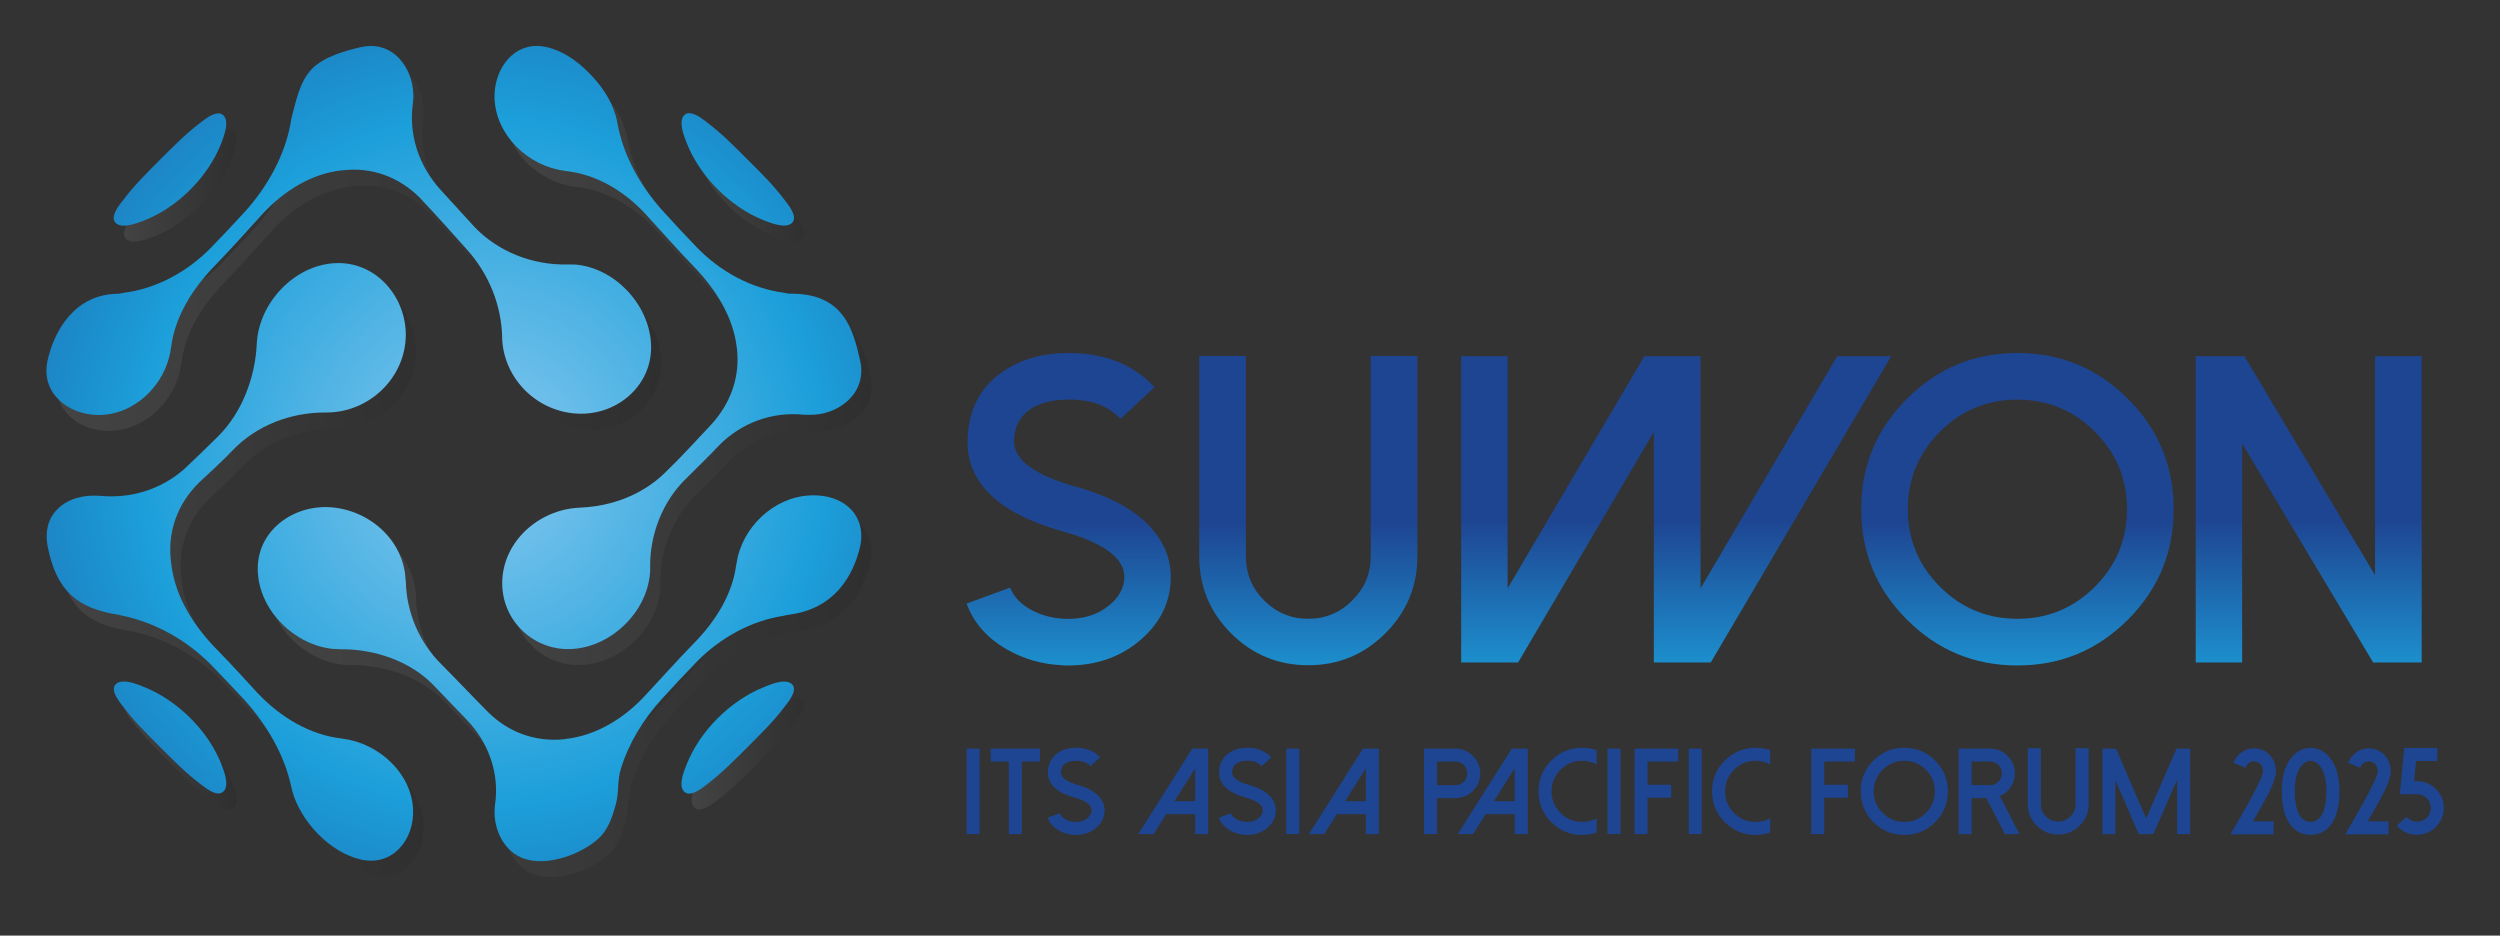 <?xml version="1.0" encoding="utf-8"?>
<!-- Generator: Adobe Illustrator 15.1.0, SVG Export Plug-In . SVG Version: 6.00 Build 0)  -->
<!DOCTYPE svg PUBLIC "-//W3C//DTD SVG 1.1//EN" "http://www.w3.org/Graphics/SVG/1.1/DTD/svg11.dtd">
<svg version="1.1" id="Layer_1" xmlns="http://www.w3.org/2000/svg" xmlns:xlink="http://www.w3.org/1999/xlink" x="0px" y="0px"
	 width="163px" height="61px" viewBox="0 0 163 61" enable-background="new 0 0 163 61" xml:space="preserve">
<rect x="0" y="0" width="163" height="61" fill="#333333" stroke="none"/>
<rect x="63.023" y="48.814" fill="#1E4592" width="0.846" height="5.563"/>
<polygon fill="#1E4592" points="67.805,48.811 67.805,49.654 66.625,49.654 66.625,54.383 65.776,54.383 65.776,49.654 
	64.597,49.654 64.597,48.811 "/>
<path fill="#1E4592" d="M70.048,54.435c-0.37-0.016-0.71-0.113-1.021-0.297c-0.353-0.204-0.592-0.479-0.72-0.825l0.793-0.291
	c0.065,0.171,0.199,0.31,0.401,0.417c0.179,0.091,0.375,0.142,0.585,0.151c0.324,0.013,0.592-0.065,0.805-0.237
	c0.179-0.146,0.274-0.312,0.285-0.499c0.016-0.355-0.357-0.641-1.118-0.853c-1.192-0.334-1.769-0.902-1.732-1.701
	c0.023-0.562,0.263-0.979,0.719-1.258c0.349-0.212,0.767-0.308,1.254-0.284c0.592,0.025,1.067,0.233,1.425,0.619l-0.619,0.576
	c-0.202-0.218-0.485-0.335-0.846-0.351c-0.254-0.011-0.471,0.021-0.65,0.098c-0.28,0.118-0.426,0.333-0.439,0.638
	c-0.016,0.35,0.357,0.633,1.118,0.846c0.686,0.192,1.17,0.475,1.456,0.848c0.197,0.261,0.29,0.548,0.276,0.861
	c-0.021,0.441-0.221,0.815-0.6,1.122c-0.353,0.283-0.776,0.425-1.27,0.425C70.116,54.439,70.081,54.438,70.048,54.435"/>
<path fill="#1E4592" d="M78.777,48.811v5.572h-0.849v-1.301h-1.891l-0.822,1.301h-1.002l3.524-5.572H78.777z M76.569,52.237h1.359
	v-2.146L76.569,52.237z"/>
<path fill="#1E4592" d="M81.21,54.435c-0.369-0.016-0.709-0.113-1.021-0.297c-0.353-0.204-0.593-0.479-0.719-0.825l0.792-0.291
	c0.066,0.171,0.199,0.31,0.401,0.417c0.179,0.091,0.374,0.142,0.585,0.151c0.325,0.013,0.592-0.065,0.805-0.237
	c0.18-0.146,0.273-0.312,0.285-0.499c0.016-0.355-0.358-0.641-1.118-0.853c-1.191-0.334-1.769-0.902-1.732-1.701
	c0.022-0.562,0.263-0.979,0.719-1.258c0.349-0.212,0.767-0.308,1.254-0.284c0.592,0.025,1.066,0.233,1.426,0.619l-0.619,0.576
	c-0.203-0.218-0.485-0.335-0.846-0.351c-0.254-0.011-0.471,0.021-0.65,0.098c-0.28,0.118-0.427,0.333-0.44,0.638
	c-0.016,0.35,0.357,0.633,1.118,0.846c0.686,0.192,1.169,0.475,1.457,0.848c0.196,0.261,0.289,0.548,0.275,0.861
	c-0.02,0.441-0.221,0.815-0.6,1.122c-0.353,0.283-0.776,0.425-1.269,0.425C81.279,54.439,81.243,54.438,81.21,54.435"/>
<rect x="83.865" y="48.814" fill="#1E4592" width="0.846" height="5.563"/>
<path fill="#1E4592" d="M89.904,48.811v5.572h-0.849v-1.301h-1.892l-0.821,1.301h-1.001l3.523-5.572H89.904z M87.698,52.237h1.357
	v-2.146L87.698,52.237z"/>
<path fill="#1E4592" d="M93.689,54.383h-0.846v-5.572H94.9c0.443,0,0.823,0.158,1.137,0.475c0.317,0.313,0.477,0.695,0.477,1.142
	c0,0.443-0.159,0.822-0.477,1.137c-0.313,0.313-0.693,0.472-1.137,0.472h-1.211V54.383z M93.689,51.189H94.9
	c0.21,0,0.391-0.075,0.542-0.226c0.148-0.148,0.222-0.326,0.222-0.537c0-0.214-0.073-0.396-0.222-0.546
	c-0.151-0.149-0.332-0.227-0.542-0.227h-1.211V51.189z"/>
<path fill="#1E4592" d="M99.608,48.811v5.572h-0.85v-1.301h-1.893l-0.821,1.301h-1l3.524-5.572H99.608z M97.4,52.237h1.358v-2.146
	L97.4,52.237z"/>
<path fill="#1E4592" d="M103.155,53.59c0.337,0,0.653-0.079,0.946-0.237v0.923c-0.308,0.109-0.622,0.164-0.946,0.164
	c-0.782,0-1.453-0.278-2.01-0.834c-0.555-0.556-0.833-1.225-0.833-2.01c0-0.783,0.278-1.454,0.833-2.008
	c0.557-0.556,1.228-0.833,2.01-0.833c0.324,0,0.639,0.053,0.946,0.157v0.929c-0.293-0.162-0.609-0.243-0.946-0.243
	c-0.55,0-1.02,0.197-1.409,0.589c-0.389,0.39-0.585,0.859-0.585,1.409c0,0.551,0.196,1.021,0.585,1.409
	C102.136,53.395,102.605,53.59,103.155,53.59"/>
<rect x="104.81" y="48.814" fill="#1E4592" width="0.845" height="5.563"/>
<polygon fill="#1E4592" points="109.419,48.811 109.419,49.654 107.422,49.654 107.422,51.167 108.963,51.167 108.963,52.011 
	107.422,52.011 107.422,54.383 106.576,54.383 106.576,48.811 "/>
<rect x="110.104" y="48.814" fill="#1E4592" width="0.845" height="5.563"/>
<path fill="#1E4592" d="M114.469,53.59c0.337,0,0.653-0.079,0.946-0.237v0.923c-0.307,0.109-0.621,0.164-0.946,0.164
	c-0.782,0-1.453-0.278-2.009-0.834c-0.555-0.556-0.834-1.225-0.834-2.01c0-0.783,0.279-1.454,0.834-2.008
	c0.556-0.556,1.227-0.833,2.009-0.833c0.325,0,0.64,0.053,0.946,0.157v0.929c-0.293-0.162-0.609-0.243-0.946-0.243
	c-0.55,0-1.019,0.197-1.409,0.589c-0.39,0.39-0.584,0.859-0.584,1.409c0,0.551,0.194,1.021,0.584,1.409
	C113.45,53.395,113.919,53.59,114.469,53.59"/>
<polygon fill="#1E4592" points="120.936,48.811 120.936,49.654 118.938,49.654 118.938,51.167 120.48,51.167 120.48,52.011 
	118.938,52.011 118.938,54.383 118.095,54.383 118.095,48.811 "/>
<path fill="#1E4592" d="M122.151,53.605c-0.556-0.556-0.833-1.225-0.833-2.01c0-0.783,0.277-1.454,0.833-2.008
	c0.556-0.556,1.226-0.833,2.009-0.833s1.454,0.277,2.009,0.833c0.555,0.554,0.833,1.225,0.833,2.008c0,0.785-0.278,1.454-0.833,2.01
	s-1.226,0.834-2.009,0.834S122.707,54.161,122.151,53.605 M122.75,50.187c-0.389,0.391-0.583,0.859-0.583,1.409
	c0,0.551,0.194,1.021,0.583,1.409c0.39,0.39,0.86,0.585,1.41,0.585s1.02-0.195,1.41-0.585c0.389-0.388,0.584-0.858,0.584-1.409
	c0-0.55-0.195-1.019-0.584-1.409c-0.391-0.39-0.86-0.584-1.41-0.584S123.14,49.797,122.75,50.187"/>
<path fill="#1E4592" d="M132.791,53.829c-0.386-0.386-0.58-0.854-0.58-1.401v-3.645h0.85v3.645c0,0.313,0.11,0.582,0.33,0.802
	c0.224,0.223,0.491,0.334,0.802,0.334c0.315,0,0.583-0.111,0.804-0.334c0.223-0.22,0.334-0.488,0.334-0.802v-3.645h0.849v3.645
	c0,0.547-0.194,1.016-0.583,1.401c-0.388,0.387-0.854,0.58-1.403,0.58C133.647,54.409,133.182,54.216,132.791,53.829"/>
<path fill="#1E4592" d="M131.673,54.383h-0.952l-1.219-2.348h-0.955v2.348h-0.845v-5.572h2.056c0.444,0,0.823,0.158,1.137,0.475
	c0.317,0.313,0.477,0.695,0.477,1.142c0,0.326-0.094,0.625-0.278,0.895c-0.179,0.266-0.413,0.461-0.703,0.584L131.673,54.383z
	 M129.758,51.189c0.211,0,0.391-0.075,0.542-0.226c0.148-0.148,0.222-0.326,0.222-0.537c0-0.214-0.073-0.396-0.222-0.546
	c-0.151-0.149-0.331-0.227-0.542-0.227h-1.211v1.535H129.758z"/>
<polygon fill="#1E4592" points="142.795,48.811 142.795,54.383 141.949,54.383 141.949,50.844 140.4,54.383 139.446,54.383 
	137.924,50.866 137.924,54.383 137.08,54.383 137.08,48.811 137.963,48.811 139.926,53.359 141.911,48.811 "/>
<path fill="#1E4592" d="M148.242,54.398h-2.814l0.37-0.635c1.165-2.008,1.748-3.16,1.748-3.462c0-0.198-0.054-0.355-0.163-0.479
	c-0.108-0.122-0.252-0.183-0.429-0.183c-0.117,0-0.224,0.037-0.323,0.112c-0.101,0.075-0.18,0.177-0.234,0.304l-0.778-0.327
	c0.119-0.283,0.3-0.51,0.542-0.682c0.241-0.168,0.505-0.253,0.794-0.253c0.411,0,0.753,0.144,1.027,0.432
	c0.273,0.289,0.409,0.647,0.409,1.075c0,0.279-0.119,0.669-0.358,1.177c-0.196,0.415-0.576,1.106-1.137,2.074h1.347V54.398z"/>
<path fill="#1E4592" d="M149.271,53.687c-0.331-0.49-0.498-1.187-0.498-2.091c0-0.921,0.194-1.636,0.584-2.145
	c0.351-0.459,0.781-0.689,1.292-0.689c0.514,0,0.947,0.23,1.299,0.689c0.388,0.509,0.583,1.224,0.583,2.145
	c0,0.904-0.167,1.601-0.499,2.091c-0.337,0.498-0.798,0.744-1.383,0.744C150.068,54.431,149.609,54.185,149.271,53.687
	 M149.992,50.013c-0.25,0.354-0.375,0.883-0.375,1.583c0,0.481,0.056,0.888,0.167,1.22c0.172,0.514,0.46,0.771,0.864,0.771
	c0.409,0,0.698-0.258,0.87-0.771c0.11-0.332,0.166-0.738,0.166-1.22c0-0.7-0.124-1.229-0.372-1.583
	c-0.19-0.271-0.411-0.406-0.664-0.406C150.4,49.606,150.18,49.741,149.992,50.013"/>
<path fill="#1E4592" d="M155.726,54.398h-2.815l0.369-0.635c1.165-2.008,1.75-3.16,1.75-3.462c0-0.198-0.055-0.355-0.164-0.479
	c-0.109-0.122-0.251-0.183-0.429-0.183c-0.115,0-0.225,0.037-0.323,0.112c-0.101,0.075-0.18,0.177-0.233,0.304l-0.779-0.327
	c0.12-0.283,0.301-0.51,0.541-0.682c0.243-0.168,0.507-0.253,0.795-0.253c0.41,0,0.752,0.144,1.029,0.432
	c0.271,0.289,0.407,0.647,0.407,1.075c0,0.279-0.118,0.669-0.359,1.177c-0.195,0.415-0.574,1.106-1.136,2.074h1.348V54.398z"/>
<path fill="#1E4592" d="M156.271,53.822l0.642-0.557c0.181,0.208,0.405,0.31,0.678,0.31c0.247,0,0.459-0.087,0.635-0.263
	c0.174-0.178,0.261-0.39,0.261-0.639c0-0.245-0.088-0.453-0.265-0.627c-0.174-0.174-0.385-0.261-0.635-0.261h-1.121l0.292-3.019
	h2.153v0.853h-1.383l-0.128,1.316h0.187c0.483,0,0.896,0.17,1.237,0.51c0.341,0.342,0.511,0.749,0.511,1.228
	c0,0.482-0.17,0.896-0.511,1.237c-0.342,0.344-0.752,0.514-1.233,0.514C157.059,54.425,156.619,54.225,156.271,53.822"/>
<g>
	<defs>
		<path id="SVGID_1_" d="M65.67,24.043c-1.633,1-2.495,2.502-2.581,4.508c-0.13,2.869,1.941,4.897,6.212,6.099
			c2.726,0.761,4.063,1.781,4.005,3.056c-0.036,0.669-0.373,1.266-1.022,1.791c-0.761,0.611-1.725,0.898-2.89,0.848
			c-0.749-0.034-1.446-0.215-2.093-0.546c-0.727-0.381-1.201-0.878-1.438-1.488l-2.841,1.042c0.453,1.237,1.317,2.229,2.583,2.964
			c1.114,0.646,2.329,0.999,3.653,1.057c0.122,0.015,0.245,0.015,0.374,0.015c1.769,0,3.286-0.504,4.552-1.519
			c1.359-1.099,2.078-2.438,2.149-4.02c0.05-1.129-0.281-2.156-0.992-3.085c-1.022-1.344-2.761-2.357-5.221-3.041
			c-2.725-0.764-4.055-1.777-4.006-3.028c0.051-1.1,0.575-1.863,1.582-2.294c0.641-0.266,1.417-0.382,2.331-0.345
			c1.294,0.05,2.301,0.475,3.028,1.251l2.221-2.064c-1.288-1.388-2.992-2.121-5.112-2.214c-0.179-0.009-0.356-0.013-0.529-0.013
			C68.113,23.016,66.793,23.358,65.67,24.043"/>
	</defs>
	<clipPath id="SVGID_2_">
		<use xlink:href="#SVGID_1_"  overflow="visible"/>
	</clipPath>
	
		<linearGradient id="SVGID_3_" gradientUnits="userSpaceOnUse" x1="-338.349" y1="328.242" x2="-338.046" y2="328.242" gradientTransform="matrix(0 -71.848 -71.848 0 23653.16 -24254.031)">
		<stop  offset="0" style="stop-color:#87C9EF"/>
		<stop  offset="0.484" style="stop-color:#1C9FDA"/>
		<stop  offset="1" style="stop-color:#1E4592"/>
	</linearGradient>
	<rect x="62.959" y="23.016" clip-path="url(#SVGID_2_)" fill="url(#SVGID_3_)" width="13.425" height="20.372"/>
</g>
<g>
	<defs>
		<path id="SVGID_4_" d="M89.372,23.209v13.06c0,1.128-0.403,2.085-1.201,2.876c-0.792,0.798-1.755,1.2-2.876,1.2
			c-1.115,0-2.078-0.402-2.877-1.2c-0.791-0.791-1.187-1.748-1.187-2.876v-13.06H78.19v13.06c0,1.963,0.69,3.638,2.077,5.026
			c1.396,1.388,3.072,2.078,5.028,2.078c1.962,0,3.639-0.69,5.026-2.078c1.394-1.389,2.092-3.063,2.092-5.026v-13.06H89.372z"/>
	</defs>
	<clipPath id="SVGID_5_">
		<use xlink:href="#SVGID_4_"  overflow="visible"/>
	</clipPath>
	
		<linearGradient id="SVGID_6_" gradientUnits="userSpaceOnUse" x1="-338.349" y1="328.74" x2="-338.045" y2="328.74" gradientTransform="matrix(0 -71.853 -71.853 0 23706.182 -24255.586)">
		<stop  offset="0" style="stop-color:#87C9EF"/>
		<stop  offset="0.484" style="stop-color:#1C9FDA"/>
		<stop  offset="1" style="stop-color:#1E4592"/>
	</linearGradient>
	<rect x="78.19" y="23.209" clip-path="url(#SVGID_5_)" fill="url(#SVGID_6_)" width="14.223" height="20.164"/>
</g>
<g>
	<defs>
		<polygon id="SVGID_7_" points="119.789,23.224 110.874,38.361 110.874,23.224 107.214,23.224 98.296,38.361 98.296,23.224 
			95.268,23.224 95.268,43.192 98.979,43.192 107.83,28.164 107.83,43.192 111.542,43.192 123.306,23.224 		"/>
	</defs>
	<clipPath id="SVGID_8_">
		<use xlink:href="#SVGID_7_"  overflow="visible"/>
	</clipPath>
	
		<linearGradient id="SVGID_9_" gradientUnits="userSpaceOnUse" x1="-338.349" y1="329.507" x2="-338.045" y2="329.507" gradientTransform="matrix(0 -71.849 -71.849 0 23784.137 -24254.432)">
		<stop  offset="0" style="stop-color:#87C9EF"/>
		<stop  offset="0.484" style="stop-color:#1C9FDA"/>
		<stop  offset="1" style="stop-color:#1E4592"/>
	</linearGradient>
	<rect x="95.268" y="23.224" clip-path="url(#SVGID_8_)" fill="url(#SVGID_9_)" width="28.038" height="19.969"/>
</g>
<g>
	<defs>
		<path id="SVGID_10_" d="M126.484,38.253c-1.396-1.396-2.093-3.079-2.093-5.056c0-1.971,0.697-3.653,2.093-5.048
			c1.396-1.396,3.078-2.093,5.05-2.093c1.977,0,3.658,0.697,5.054,2.093c1.396,1.395,2.093,3.077,2.093,5.048
			c0,1.977-0.696,3.66-2.093,5.056c-1.396,1.395-3.077,2.092-5.054,2.092C129.563,40.345,127.88,39.647,126.484,38.253 M124.335,26
			c-1.994,1.991-2.984,4.393-2.984,7.198c0,2.813,0.99,5.213,2.984,7.206c1.992,1.992,4.394,2.984,7.199,2.984
			c2.811,0,5.212-0.992,7.204-2.984c1.992-1.993,2.985-4.394,2.985-7.206c0-2.805-0.993-5.207-2.985-7.198
			c-1.992-1.993-4.394-2.984-7.204-2.984C128.729,23.015,126.327,24.007,124.335,26"/>
	</defs>
	<clipPath id="SVGID_11_">
		<use xlink:href="#SVGID_10_"  overflow="visible"/>
	</clipPath>
	
		<linearGradient id="SVGID_12_" gradientUnits="userSpaceOnUse" x1="-338.349" y1="330.221" x2="-338.046" y2="330.221" gradientTransform="matrix(0 -71.852 -71.852 0 23858.408 -24255.396)">
		<stop  offset="0" style="stop-color:#87C9EF"/>
		<stop  offset="0.484" style="stop-color:#1C9FDA"/>
		<stop  offset="1" style="stop-color:#1E4592"/>
	</linearGradient>
	<rect x="121.351" y="23.015" clip-path="url(#SVGID_11_)" fill="url(#SVGID_12_)" width="20.373" height="20.373"/>
</g>
<g>
	<defs>
		<polygon id="SVGID_13_" points="154.853,23.224 154.853,37.498 146.333,23.224 143.161,23.224 143.161,43.192 146.188,43.192 
			146.188,28.918 154.73,43.192 157.895,43.192 157.895,23.224 		"/>
	</defs>
	<clipPath id="SVGID_14_">
		<use xlink:href="#SVGID_13_"  overflow="visible"/>
	</clipPath>
	
		<linearGradient id="SVGID_15_" gradientUnits="userSpaceOnUse" x1="-338.349" y1="330.826" x2="-338.045" y2="330.826" gradientTransform="matrix(0 -71.849 -71.849 0 23920.137 -24254.432)">
		<stop  offset="0" style="stop-color:#87C9EF"/>
		<stop  offset="0.484" style="stop-color:#1C9FDA"/>
		<stop  offset="1" style="stop-color:#1E4592"/>
	</linearGradient>
	<rect x="143.161" y="23.224" clip-path="url(#SVGID_14_)" fill="url(#SVGID_15_)" width="14.733" height="19.969"/>
</g>
<g opacity="0.08">
	<g>
		<defs>
			<rect id="SVGID_16_" x="3.703" y="4.037" width="53.127" height="53.156"/>
		</defs>
		<clipPath id="SVGID_17_">
			<use xlink:href="#SVGID_16_"  overflow="visible"/>
		</clipPath>
		<g clip-path="url(#SVGID_17_)">
			<defs>
				<path id="SVGID_18_" d="M43.044,38.469c0.007-0.152,0.021-0.304,0.021-0.455c-0.036-2.094,0.78-4.253,2.296-5.732
					c0.737-0.722,1.473-1.452,2.18-2.195c1.445-1.466,3.451-2.224,5.516-2.015c0.116,0.015,0.231,0.022,0.339,0.022
					c1.957,0.044,3.834-1.45,3.358-3.545c-0.477-2.057-1.084-4.419-4.622-4.368c-0.116,0.014-0.231-0.044-0.332-0.051
					c-2.173-0.289-4.188-1.399-5.704-2.945c-0.779-0.816-1.539-1.632-2.296-2.463c-1.416-1.603-2.52-3.573-2.888-5.703
					c-0.022-0.116-0.051-0.246-0.086-0.382c-0.304-1.099-0.99-2.08-1.791-2.874c-0.751-0.744-1.697-1.416-2.744-1.653
					C34.2,3.64,32.85,5.545,32.916,7.43c0.072,2.419,2.18,4.433,4.548,4.744c0.029,0,0.057,0.008,0.086,0.008
					c2.022,0.216,3.812,1.328,5.184,2.793c1.069,1.163,2.116,2.354,3.22,3.495c1.365,1.429,2.52,3.206,2.758,5.212v0.022v0.022
					c0.231,1.863-0.405,3.617-1.675,5.002c-0.989,1.047-1.964,2.124-3.003,3.134c-1.473,1.444-3.502,2.202-5.523,2.28h-0.094
					c-2.6,0.132-4.968,2.166-4.997,4.86c-0.043,2.541,2.109,4.535,4.621,4.347C40.554,43.169,42.806,40.974,43.044,38.469"/>
			</defs>
			<clipPath id="SVGID_19_">
				<use xlink:href="#SVGID_18_"  overflow="visible"/>
			</clipPath>
			
				<linearGradient id="SVGID_20_" gradientUnits="userSpaceOnUse" x1="-337.148" y1="326.753" x2="-336.845" y2="326.753" gradientTransform="matrix(78.873 0 0 -78.873 26624.748 25795.492)">
				<stop  offset="0" style="stop-color:#FFFFFF"/>
				<stop  offset="1" style="stop-color:#010101"/>
			</linearGradient>
			<rect x="32.85" y="3.64" clip-path="url(#SVGID_19_)" fill="url(#SVGID_20_)" width="24.382" height="39.898"/>
		</g>
		<g clip-path="url(#SVGID_17_)">
			<defs>
				<path id="SVGID_21_" d="M22.403,43.342c0.152,0.022,0.317,0.022,0.476,0.022c2.196-0.022,4.542,0.764,6.094,2.375
					c0.722,0.751,1.429,1.501,2.158,2.26c1.394,1.479,2.102,3.465,1.819,5.487c-0.015,0.115-0.021,0.224-0.035,0.332
					c-0.066,1.328,0.635,2.786,1.97,3.228c1.509,0.483,3.646-0.298,4.773-1.301c0.649-0.577,0.925-1.407,1.155-2.244
					c0.216-0.773,0.086-1.517,0.332-2.304c0.504-1.696,1.473-3.264,2.672-4.578c0.757-0.822,1.53-1.646,2.31-2.461
					c1.501-1.524,3.501-2.637,5.631-2.96c0.13-0.022,0.26-0.066,0.39-0.087c2.859-0.375,4.137-2.411,4.607-4.483
					c0.187-0.854,0.007-1.762-0.622-2.397c-0.708-0.707-1.733-0.938-2.7-0.881c-2.339,0.13-4.404,2.079-4.744,4.411
					c0,0.022-0.007,0.059-0.007,0.08c-0.246,1.97-1.401,3.733-2.758,5.133c-1.119,1.132-2.173,2.317-3.249,3.487
					c-1.365,1.422-3.133,2.534-5.126,2.765h-0.029h-0.028c-1.862,0.217-3.64-0.41-4.982-1.732c-1.025-1.047-2.021-2.115-3.061-3.141
					c-1.445-1.415-2.274-3.386-2.326-5.379v-0.101c-0.107-2.68-2.512-4.708-5.125-4.765c-2.456-0.052-4.708,1.733-4.52,4.317
					C17.66,40.931,19.92,43.111,22.403,43.342"/>
			</defs>
			<clipPath id="SVGID_22_">
				<use xlink:href="#SVGID_21_"  overflow="visible"/>
			</clipPath>
			
				<linearGradient id="SVGID_23_" gradientUnits="userSpaceOnUse" x1="-337.21" y1="327.621" x2="-336.906" y2="327.621" gradientTransform="matrix(129.793 0 0 -129.793 43784.805 42568.453)">
				<stop  offset="0" style="stop-color:#FFFFFF"/>
				<stop  offset="1" style="stop-color:#010101"/>
			</linearGradient>
			<rect x="17.292" y="33.292" clip-path="url(#SVGID_22_)" fill="url(#SVGID_23_)" width="39.651" height="24.237"/>
		</g>
		<g clip-path="url(#SVGID_17_)">
			<defs>
				<path id="SVGID_24_" d="M15.082,10.397c-0.853,2.174-2.837,4.174-5.025,5.018c-0.412,0.159-1.472,0.592-1.863,0.137
					c-0.376-0.425,0.303-1.212,0.549-1.53c0.693-0.917,1.545-1.755,2.361-2.571c0.822-0.831,1.653-1.682,2.584-2.375
					c0.317-0.238,1.091-0.902,1.524-0.535C15.667,8.947,15.249,9.979,15.082,10.397"/>
			</defs>
			<clipPath id="SVGID_25_">
				<use xlink:href="#SVGID_24_"  overflow="visible"/>
			</clipPath>
			
				<linearGradient id="SVGID_26_" gradientUnits="userSpaceOnUse" x1="-332.865" y1="322.826" x2="-332.562" y2="322.826" gradientTransform="matrix(24.187 0 0 -24.187 8059.086 7820.298)">
				<stop  offset="0" style="stop-color:#FFFFFF"/>
				<stop  offset="1" style="stop-color:#010101"/>
			</linearGradient>
			<rect x="7.818" y="8.175" clip-path="url(#SVGID_25_)" fill="url(#SVGID_26_)" width="7.848" height="7.832"/>
		</g>
		<g clip-path="url(#SVGID_17_)">
			<defs>
				<path id="SVGID_27_" d="M51.788,14.022c0.231,0.303,0.91,1.104,0.548,1.515c-0.396,0.455-1.45,0.022-1.869-0.144
					c-2.188-0.845-4.174-2.852-5.025-5.033c-0.167-0.426-0.585-1.451-0.13-1.833c0.426-0.367,1.22,0.318,1.523,0.549
					c0.924,0.693,1.762,1.544,2.585,2.36C50.243,12.268,51.08,13.105,51.788,14.022"/>
			</defs>
			<clipPath id="SVGID_28_">
				<use xlink:href="#SVGID_27_"  overflow="visible"/>
			</clipPath>
			
				<linearGradient id="SVGID_29_" gradientUnits="userSpaceOnUse" x1="-336.382" y1="322.824" x2="-336.079" y2="322.824" gradientTransform="matrix(24.183 0 0 -24.183 8179.987 7819.094)">
				<stop  offset="0" style="stop-color:#FFFFFF"/>
				<stop  offset="1" style="stop-color:#010101"/>
			</linearGradient>
			<rect x="44.857" y="8.16" clip-path="url(#SVGID_28_)" fill="url(#SVGID_29_)" width="7.84" height="7.832"/>
		</g>
		<g clip-path="url(#SVGID_17_)">
			<defs>
				<path id="SVGID_30_" d="M15.089,50.851c0.166,0.403,0.585,1.429,0.123,1.819c-0.433,0.361-1.207-0.303-1.524-0.54
					c-0.917-0.708-1.754-1.562-2.577-2.377c-0.823-0.823-1.676-1.659-2.369-2.577c-0.239-0.304-0.925-1.099-0.542-1.509
					c0.411-0.447,1.465,0.007,1.885,0.172C12.245,46.699,14.237,48.686,15.089,50.851"/>
			</defs>
			<clipPath id="SVGID_31_">
				<use xlink:href="#SVGID_30_"  overflow="visible"/>
			</clipPath>
			
				<linearGradient id="SVGID_32_" gradientUnits="userSpaceOnUse" x1="-332.866" y1="326.344" x2="-332.563" y2="326.344" gradientTransform="matrix(24.189 0 0 -24.189 8059.669 7942.974)">
				<stop  offset="0" style="stop-color:#FFFFFF"/>
				<stop  offset="1" style="stop-color:#010101"/>
			</linearGradient>
			<rect x="7.818" y="45.22" clip-path="url(#SVGID_31_)" fill="url(#SVGID_32_)" width="7.856" height="7.812"/>
		</g>
		<g clip-path="url(#SVGID_17_)">
			<defs>
				<path id="SVGID_33_" d="M51.788,47.176c-0.708,0.918-1.544,1.754-2.368,2.577c-0.823,0.824-1.661,1.669-2.585,2.377
					c-0.303,0.224-1.097,0.901-1.53,0.555c-0.455-0.383-0.029-1.386,0.13-1.799c0.858-2.174,2.845-4.157,5.01-5.039
					c0.418-0.157,1.465-0.62,1.877-0.18C52.697,46.077,52.004,46.872,51.788,47.176"/>
			</defs>
			<clipPath id="SVGID_34_">
				<use xlink:href="#SVGID_33_"  overflow="visible"/>
			</clipPath>
			
				<linearGradient id="SVGID_35_" gradientUnits="userSpaceOnUse" x1="-336.381" y1="326.344" x2="-336.077" y2="326.344" gradientTransform="matrix(24.175 0 0 -24.175 8177.204 7938.606)">
				<stop  offset="0" style="stop-color:#FFFFFF"/>
				<stop  offset="1" style="stop-color:#010101"/>
			</linearGradient>
			<rect x="44.85" y="45.227" clip-path="url(#SVGID_34_)" fill="url(#SVGID_35_)" width="7.847" height="7.805"/>
		</g>
		<g clip-path="url(#SVGID_17_)">
			<defs>
				<path id="SVGID_36_" d="M23.082,49.219c-0.036-0.015-0.064-0.015-0.101-0.015c-2.137-0.239-4.071-1.45-5.531-2.996
					c-0.866-0.939-1.71-1.877-2.614-2.787c-1.472-1.509-2.721-3.378-2.988-5.515V37.87c-0.007-0.022-0.015-0.051-0.015-0.087
					c-0.281-1.986,0.383-3.878,1.833-5.284c0.723-0.687,1.459-1.352,2.153-2.081c1.581-1.661,3.818-2.49,6.079-2.477h0.116
					c2.721-0.021,5.067-2.237,5.111-4.981c0.051-2.607-1.993-4.945-4.692-4.766c-2.599,0.189-4.83,2.564-5.01,5.135
					c0,0.042,0,0.079-0.015,0.108c-0.094,2.18-0.924,4.447-2.484,6.021c-0.729,0.715-1.451,1.438-2.208,2.123
					c-1.502,1.365-3.488,1.985-5.509,1.789c-0.021,0-0.051,0-0.081-0.014c-0.966-0.064-1.999,0.174-2.714,0.881
					c-0.636,0.649-0.809,1.531-0.636,2.405c0.578,2.96,1.979,4.094,4.65,4.489c0.057,0.008,0.101,0.021,0.16,0.03
					c2.208,0.455,4.252,1.609,5.841,3.212c0.728,0.759,1.443,1.51,2.151,2.268c1.465,1.602,2.635,3.603,3.097,5.726
					c0.015,0.072,0.03,0.15,0.059,0.231c0.534,1.977,2.454,4.043,4.504,4.489c2.051,0.455,3.437-1.32,3.38-3.241
					C27.537,51.485,25.385,49.522,23.082,49.219"/>
			</defs>
			<clipPath id="SVGID_37_">
				<use xlink:href="#SVGID_36_"  overflow="visible"/>
			</clipPath>
			
				<linearGradient id="SVGID_38_" gradientUnits="userSpaceOnUse" x1="-336.297" y1="327.156" x2="-335.993" y2="327.156" gradientTransform="matrix(78.835 0 0 -78.835 26515.861 25829.338)">
				<stop  offset="0" style="stop-color:#FFFFFF"/>
				<stop  offset="1" style="stop-color:#010101"/>
			</linearGradient>
			<rect x="3.603" y="18.015" clip-path="url(#SVGID_37_)" fill="url(#SVGID_38_)" width="24.07" height="39.528"/>
		</g>
		<g clip-path="url(#SVGID_17_)">
			<defs>
				<path id="SVGID_39_" d="M38.171,18.295c-0.159-0.013-0.325-0.02-0.484-0.013c-2.267,0.072-4.584-0.823-6.13-2.506
					c-0.721-0.772-1.429-1.559-2.151-2.331c-1.386-1.546-2.094-3.552-1.819-5.631c0.015-0.108,0.015-0.217,0.029-0.339
					c0.086-1.929-1.285-3.834-3.401-3.358c-1.06,0.231-2.447,0.635-3.198,1.394c-0.802,0.816-1.054,2.107-1.328,3.22
					c-0.029,0.108-0.059,0.216-0.073,0.324c-0.375,2.122-1.5,4.137-2.931,5.733c-0.75,0.831-1.517,1.632-2.296,2.44
					c-1.517,1.537-3.495,2.628-5.646,2.901c-0.13,0.022-0.261,0.073-0.404,0.073c-2.723,0.014-4.123,2.303-4.564,4.36
					c-0.462,2.115,1.358,3.53,3.293,3.53c2.382,0.015,4.403-1.971,4.737-4.302c0-0.036,0.013-0.059,0.013-0.087
					c0.253-2.021,1.386-3.798,2.773-5.241c1.098-1.133,2.152-2.325,3.22-3.502c1.351-1.451,3.142-2.591,5.155-2.808h0.015
					c0.015,0,0.022-0.015,0.029-0.015c1.891-0.216,3.682,0.447,5.032,1.812c1.047,1.077,2.028,2.202,3.041,3.314
					c1.429,1.575,2.281,3.639,2.338,5.754v0.094c0.101,2.729,2.418,4.911,5.134,4.911c2.555,0,4.728-2.022,4.555-4.636
					C42.936,20.823,40.733,18.513,38.171,18.295"/>
			</defs>
			<clipPath id="SVGID_40_">
				<use xlink:href="#SVGID_39_"  overflow="visible"/>
			</clipPath>
			
				<linearGradient id="SVGID_41_" gradientUnits="userSpaceOnUse" x1="-336.967" y1="327.109" x2="-336.664" y2="327.109" gradientTransform="matrix(129.988 0 0 -129.988 43805.516 42536.266)">
				<stop  offset="0" style="stop-color:#FFFFFF"/>
				<stop  offset="1" style="stop-color:#010101"/>
			</linearGradient>
			<rect x="3.313" y="3.64" clip-path="url(#SVGID_40_)" fill="url(#SVGID_41_)" width="39.969" height="24.469"/>
		</g>
	</g>
</g>
<g>
	<defs>
		<path id="SVGID_42_" d="M32.243,6.398c0.08,2.404,2.18,4.432,4.557,4.736c0.028,0,0.057,0,0.086,0.015
			c2.007,0.216,3.813,1.313,5.177,2.779c1.076,1.177,2.115,2.361,3.228,3.509c1.357,1.422,2.512,3.206,2.743,5.199v0.027
			c0.008,0,0.008,0.015,0.008,0.022c0.231,1.856-0.398,3.61-1.669,4.997c-0.996,1.053-1.969,2.137-3.009,3.132
			c-1.466,1.446-3.495,2.202-5.523,2.282c-0.029,0-0.058,0-0.087,0.007c-2.599,0.123-4.966,2.174-5.01,4.867
			c-0.036,2.526,2.109,4.534,4.636,4.339c2.512-0.188,4.765-2.383,4.996-4.887c0.015-0.139,0.021-0.29,0.015-0.449
			c-0.029-2.087,0.793-4.259,2.311-5.738c0.729-0.723,1.465-1.438,2.181-2.196c1.443-1.465,3.451-2.209,5.508-2
			c0.108,0.007,0.224,0.007,0.339,0.007c1.965,0.059,3.834-1.451,3.351-3.53c-0.462-2.058-1.077-4.426-4.621-4.368
			c-0.116,0-0.217-0.043-0.325-0.059c-2.173-0.281-4.181-1.393-5.696-2.953c-0.781-0.809-1.545-1.632-2.296-2.461
			c-1.416-1.603-2.526-3.574-2.895-5.69c-0.022-0.13-0.051-0.253-0.086-0.382c-0.297-1.098-0.99-2.079-1.784-2.874
			c-0.75-0.759-1.704-1.43-2.751-1.661c-0.218-0.049-0.428-0.072-0.629-0.072C33.269,2.997,32.192,4.698,32.243,6.398"/>
	</defs>
	<clipPath id="SVGID_43_">
		<use xlink:href="#SVGID_42_"  overflow="visible"/>
	</clipPath>
	
		<radialGradient id="SVGID_44_" cx="-337.536" cy="327.446" r="0.303" gradientTransform="matrix(150.871 0 0 -150.871 50955.953 49432.375)" gradientUnits="userSpaceOnUse">
		<stop  offset="0" style="stop-color:#87C9EF"/>
		<stop  offset="0.484" style="stop-color:#1C9FDA"/>
		<stop  offset="1" style="stop-color:#1E4592"/>
	</radialGradient>
	<rect x="32.192" y="2.997" clip-path="url(#SVGID_43_)" fill="url(#SVGID_44_)" width="24.369" height="39.508"/>
</g>
<g>
	<defs>
		<path id="SVGID_45_" d="M52.771,32.303c-2.34,0.13-4.404,2.093-4.744,4.411c-0.007,0.036-0.007,0.058-0.022,0.086
			c-0.246,1.972-1.386,3.741-2.758,5.135c-1.104,1.134-2.166,2.325-3.242,3.479c-1.357,1.437-3.133,2.548-5.134,2.766l-0.014,0.014
			h-0.029c-1.869,0.202-3.638-0.417-4.988-1.747c-1.032-1.032-2.028-2.102-3.054-3.127c-1.445-1.429-2.282-3.393-2.325-5.393
			c0-0.021-0.015-0.057-0.015-0.086c-0.101-2.693-2.498-4.708-5.119-4.779c-2.448-0.051-4.701,1.732-4.512,4.316
			c0.172,2.52,2.44,4.7,4.916,4.932c0.159,0.007,0.325,0.021,0.47,0.021c2.202-0.021,4.548,0.759,6.093,2.376
			c0.729,0.751,1.444,1.502,2.166,2.253c1.401,1.474,2.109,3.459,1.819,5.48c-0.015,0.115-0.029,0.225-0.029,0.331
			c-0.072,1.336,0.636,2.803,1.964,3.228c1.517,0.491,3.653-0.295,4.78-1.3c0.649-0.577,0.917-1.394,1.156-2.245
			c0.216-0.772,0.086-1.516,0.324-2.303c0.512-1.688,1.48-3.264,2.664-4.563c0.766-0.838,1.53-1.662,2.31-2.463
			c1.509-1.53,3.509-2.648,5.639-2.975c0.123-0.021,0.253-0.064,0.398-0.078c2.858-0.384,4.129-2.419,4.606-4.478
			c0.187-0.865,0-1.77-0.636-2.41c-0.633-0.64-1.531-0.89-2.406-0.89C52.956,32.295,52.863,32.297,52.771,32.303"/>
	</defs>
	<clipPath id="SVGID_46_">
		<use xlink:href="#SVGID_45_"  overflow="visible"/>
	</clipPath>
	
		<radialGradient id="SVGID_47_" cx="-337.535" cy="327.446" r="0.302" gradientTransform="matrix(150.89 0 0 -150.89 50962.293 49438.457)" gradientUnits="userSpaceOnUse">
		<stop  offset="0" style="stop-color:#87C9EF"/>
		<stop  offset="0.484" style="stop-color:#1C9FDA"/>
		<stop  offset="1" style="stop-color:#1E4592"/>
	</radialGradient>
	<rect x="16.627" y="32.295" clip-path="url(#SVGID_46_)" fill="url(#SVGID_47_)" width="39.652" height="24.194"/>
</g>
<g>
	<defs>
		<path id="SVGID_48_" d="M13.017,8.037c-0.924,0.7-1.754,1.552-2.578,2.368c-0.822,0.831-1.667,1.653-2.367,2.585
			c-0.239,0.303-0.917,1.09-0.556,1.515c0.404,0.469,1.458,0.029,1.877-0.129c2.181-0.845,4.173-2.838,5.025-5.018
			c0.158-0.426,0.585-1.451,0.13-1.856c-0.091-0.079-0.198-0.111-0.312-0.111C13.806,7.391,13.268,7.849,13.017,8.037"/>
	</defs>
	<clipPath id="SVGID_49_">
		<use xlink:href="#SVGID_48_"  overflow="visible"/>
	</clipPath>
	
		<radialGradient id="SVGID_50_" cx="-337.537" cy="327.446" r="0.303" gradientTransform="matrix(150.976 0 0 -150.976 50991.371 49466.746)" gradientUnits="userSpaceOnUse">
		<stop  offset="0" style="stop-color:#87C9EF"/>
		<stop  offset="0.484" style="stop-color:#1C9FDA"/>
		<stop  offset="1" style="stop-color:#1E4592"/>
	</radialGradient>
	<rect x="7.155" y="7.391" clip-path="url(#SVGID_49_)" fill="url(#SVGID_50_)" width="7.848" height="7.584"/>
</g>
<g>
	<defs>
		<path id="SVGID_51_" d="M44.64,7.481c-0.455,0.396-0.028,1.422,0.13,1.834c0.853,2.18,2.846,4.186,5.027,5.046
			c0.418,0.166,1.472,0.599,1.868,0.144c0.369-0.425-0.324-1.22-0.548-1.515c-0.701-0.932-1.552-1.77-2.375-2.585
			c-0.824-0.831-1.654-1.667-2.571-2.368c-0.242-0.19-0.797-0.657-1.232-0.657C44.829,7.38,44.727,7.41,44.64,7.481"/>
	</defs>
	<clipPath id="SVGID_52_">
		<use xlink:href="#SVGID_51_"  overflow="visible"/>
	</clipPath>
	
		<radialGradient id="SVGID_53_" cx="-337.536" cy="327.444" r="0.306" gradientTransform="matrix(150.911 0 0 -150.911 50969.328 49445.355)" gradientUnits="userSpaceOnUse">
		<stop  offset="0" style="stop-color:#87C9EF"/>
		<stop  offset="0.484" style="stop-color:#1C9FDA"/>
		<stop  offset="1" style="stop-color:#1E4592"/>
	</radialGradient>
	<rect x="44.185" y="7.38" clip-path="url(#SVGID_52_)" fill="url(#SVGID_53_)" width="7.849" height="7.58"/>
</g>
<g>
	<defs>
		<path id="SVGID_54_" d="M7.531,44.628c-0.376,0.41,0.31,1.198,0.541,1.501c0.7,0.932,1.545,1.754,2.367,2.583
			c0.824,0.817,1.654,1.669,2.578,2.37c0.317,0.238,1.097,0.916,1.531,0.541c0.455-0.39,0.036-1.4-0.122-1.818
			c-0.86-2.166-2.852-4.138-5.012-5.005c-0.281-0.118-0.872-0.366-1.346-0.366C7.851,44.434,7.658,44.486,7.531,44.628"/>
	</defs>
	<clipPath id="SVGID_55_">
		<use xlink:href="#SVGID_54_"  overflow="visible"/>
	</clipPath>
	
		<radialGradient id="SVGID_56_" cx="-337.537" cy="327.445" r="0.301" gradientTransform="matrix(150.935 0 0 -150.935 50977.582 49453.359)" gradientUnits="userSpaceOnUse">
		<stop  offset="0" style="stop-color:#87C9EF"/>
		<stop  offset="0.484" style="stop-color:#1C9FDA"/>
		<stop  offset="1" style="stop-color:#1E4592"/>
	</radialGradient>
	<rect x="7.155" y="44.434" clip-path="url(#SVGID_55_)" fill="url(#SVGID_56_)" width="7.848" height="7.564"/>
</g>
<g>
	<defs>
		<path id="SVGID_57_" d="M49.774,44.813c-2.159,0.876-4.152,2.854-5.005,5.033c-0.165,0.404-0.592,1.416-0.13,1.799
			c0.435,0.353,1.228-0.325,1.531-0.563c0.917-0.701,1.747-1.553,2.571-2.37c0.823-0.829,1.674-1.651,2.375-2.583
			c0.224-0.29,0.917-1.091,0.542-1.501c-0.13-0.14-0.318-0.19-0.53-0.19C50.656,44.438,50.068,44.694,49.774,44.813"/>
	</defs>
	<clipPath id="SVGID_58_">
		<use xlink:href="#SVGID_57_"  overflow="visible"/>
	</clipPath>
	
		<radialGradient id="SVGID_59_" cx="-337.535" cy="327.446" r="0.302" gradientTransform="matrix(150.948 0 0 -150.948 50981.914 49457.504)" gradientUnits="userSpaceOnUse">
		<stop  offset="0" style="stop-color:#87C9EF"/>
		<stop  offset="0.484" style="stop-color:#1C9FDA"/>
		<stop  offset="1" style="stop-color:#1E4592"/>
	</radialGradient>
	<rect x="44.178" y="44.438" clip-path="url(#SVGID_58_)" fill="url(#SVGID_59_)" width="7.856" height="7.561"/>
</g>
<g>
	<defs>
		<path id="SVGID_60_" d="M21.768,17.162c-2.607,0.174-4.837,2.564-5.019,5.134c-0.006,0.036-0.006,0.064-0.006,0.108
			c-0.103,2.181-0.939,4.448-2.485,6.006c-0.729,0.715-1.458,1.438-2.209,2.138c-1.516,1.357-3.495,1.972-5.517,1.782
			c-0.021-0.006-0.05-0.006-0.072-0.006c-0.967-0.064-2.006,0.157-2.714,0.873c-0.65,0.643-0.809,1.531-0.644,2.404
			c0.571,2.953,1.971,4.086,4.65,4.483c0.05,0.008,0.108,0.028,0.158,0.043c2.217,0.454,4.26,1.61,5.849,3.213
			c0.721,0.752,1.444,1.502,2.151,2.267c1.458,1.604,2.636,3.588,3.09,5.727c0.015,0.071,0.036,0.136,0.049,0.217
			c0.535,1.991,2.47,4.049,4.506,4.497c2.065,0.449,3.451-1.329,3.379-3.233c-0.073-2.376-2.224-4.341-4.535-4.643
			c-0.029,0-0.057-0.016-0.086-0.016c-2.144-0.238-4.08-1.437-5.53-2.981c-0.866-0.938-1.718-1.891-2.613-2.794
			c-1.473-1.501-2.722-3.386-2.99-5.523c-0.006,0-0.006-0.014-0.006-0.022c-0.008-0.036-0.008-0.058-0.008-0.086
			c-0.288-1.985,0.376-3.892,1.827-5.299c0.729-0.679,1.465-1.35,2.158-2.072c1.575-1.654,3.813-2.491,6.072-2.485
			c0.037,0,0.081,0.015,0.11,0c2.729-0.021,5.067-2.23,5.125-4.981c0.041-2.507-1.855-4.762-4.391-4.762
			C21.97,17.152,21.87,17.155,21.768,17.162"/>
	</defs>
	<clipPath id="SVGID_61_">
		<use xlink:href="#SVGID_60_"  overflow="visible"/>
	</clipPath>
	
		<radialGradient id="SVGID_62_" cx="-337.536" cy="327.446" r="0.304" gradientTransform="matrix(150.869 0 0 -150.869 50955.457 49431.828)" gradientUnits="userSpaceOnUse">
		<stop  offset="0" style="stop-color:#87C9EF"/>
		<stop  offset="0.484" style="stop-color:#1C9FDA"/>
		<stop  offset="1" style="stop-color:#1E4592"/>
	</radialGradient>
	<rect x="2.938" y="17.152" clip-path="url(#SVGID_61_)" fill="url(#SVGID_62_)" width="24.071" height="39.346"/>
</g>
<g>
	<defs>
		<path id="SVGID_63_" d="M23.543,3.069c-1.055,0.239-2.44,0.642-3.191,1.408c-0.801,0.809-1.054,2.102-1.343,3.213
			c-0.029,0.108-0.043,0.216-0.058,0.317c-0.375,2.124-1.509,4.145-2.931,5.74c-0.759,0.823-1.517,1.639-2.296,2.434
			c-1.517,1.537-3.502,2.635-5.653,2.909c-0.138,0.015-0.253,0.065-0.396,0.065c-2.73,0.022-4.131,2.311-4.579,4.375
			c-0.455,2.107,1.364,3.516,3.308,3.53c2.382,0.007,4.403-1.978,4.735-4.317c0-0.022,0-0.059,0.015-0.081
			c0.246-2.014,1.386-3.804,2.758-5.241c1.105-1.141,2.159-2.318,3.228-3.495c1.35-1.451,3.141-2.606,5.155-2.822h0.021h0.029
			c1.891-0.224,3.683,0.433,5.032,1.797c1.033,1.091,2.029,2.21,3.024,3.321c1.445,1.582,2.29,3.632,2.34,5.755v0.101
			c0.116,2.723,2.426,4.896,5.148,4.896c2.549,0,4.729-2.008,4.556-4.621c-0.173-2.563-2.384-4.888-4.938-5.105
			c-0.167-0.006-0.326-0.006-0.491-0.006c-2.26,0.064-4.577-0.831-6.13-2.5c-0.715-0.772-1.421-1.574-2.144-2.346
			c-1.401-1.538-2.102-3.537-1.826-5.624c0.015-0.108,0.021-0.224,0.036-0.332c0.064-1.733-1.019-3.444-2.771-3.444
			C23.977,2.998,23.765,3.021,23.543,3.069"/>
	</defs>
	<clipPath id="SVGID_64_">
		<use xlink:href="#SVGID_63_"  overflow="visible"/>
	</clipPath>
	
		<radialGradient id="SVGID_65_" cx="-337.536" cy="327.446" r="0.304" gradientTransform="matrix(150.917 0 0 -150.917 50971.559 49447.426)" gradientUnits="userSpaceOnUse">
		<stop  offset="0" style="stop-color:#87C9EF"/>
		<stop  offset="0.484" style="stop-color:#1C9FDA"/>
		<stop  offset="1" style="stop-color:#1E4592"/>
	</radialGradient>
	<rect x="2.642" y="2.998" clip-path="url(#SVGID_64_)" fill="url(#SVGID_65_)" width="39.977" height="24.07"/>
</g>
</svg>
